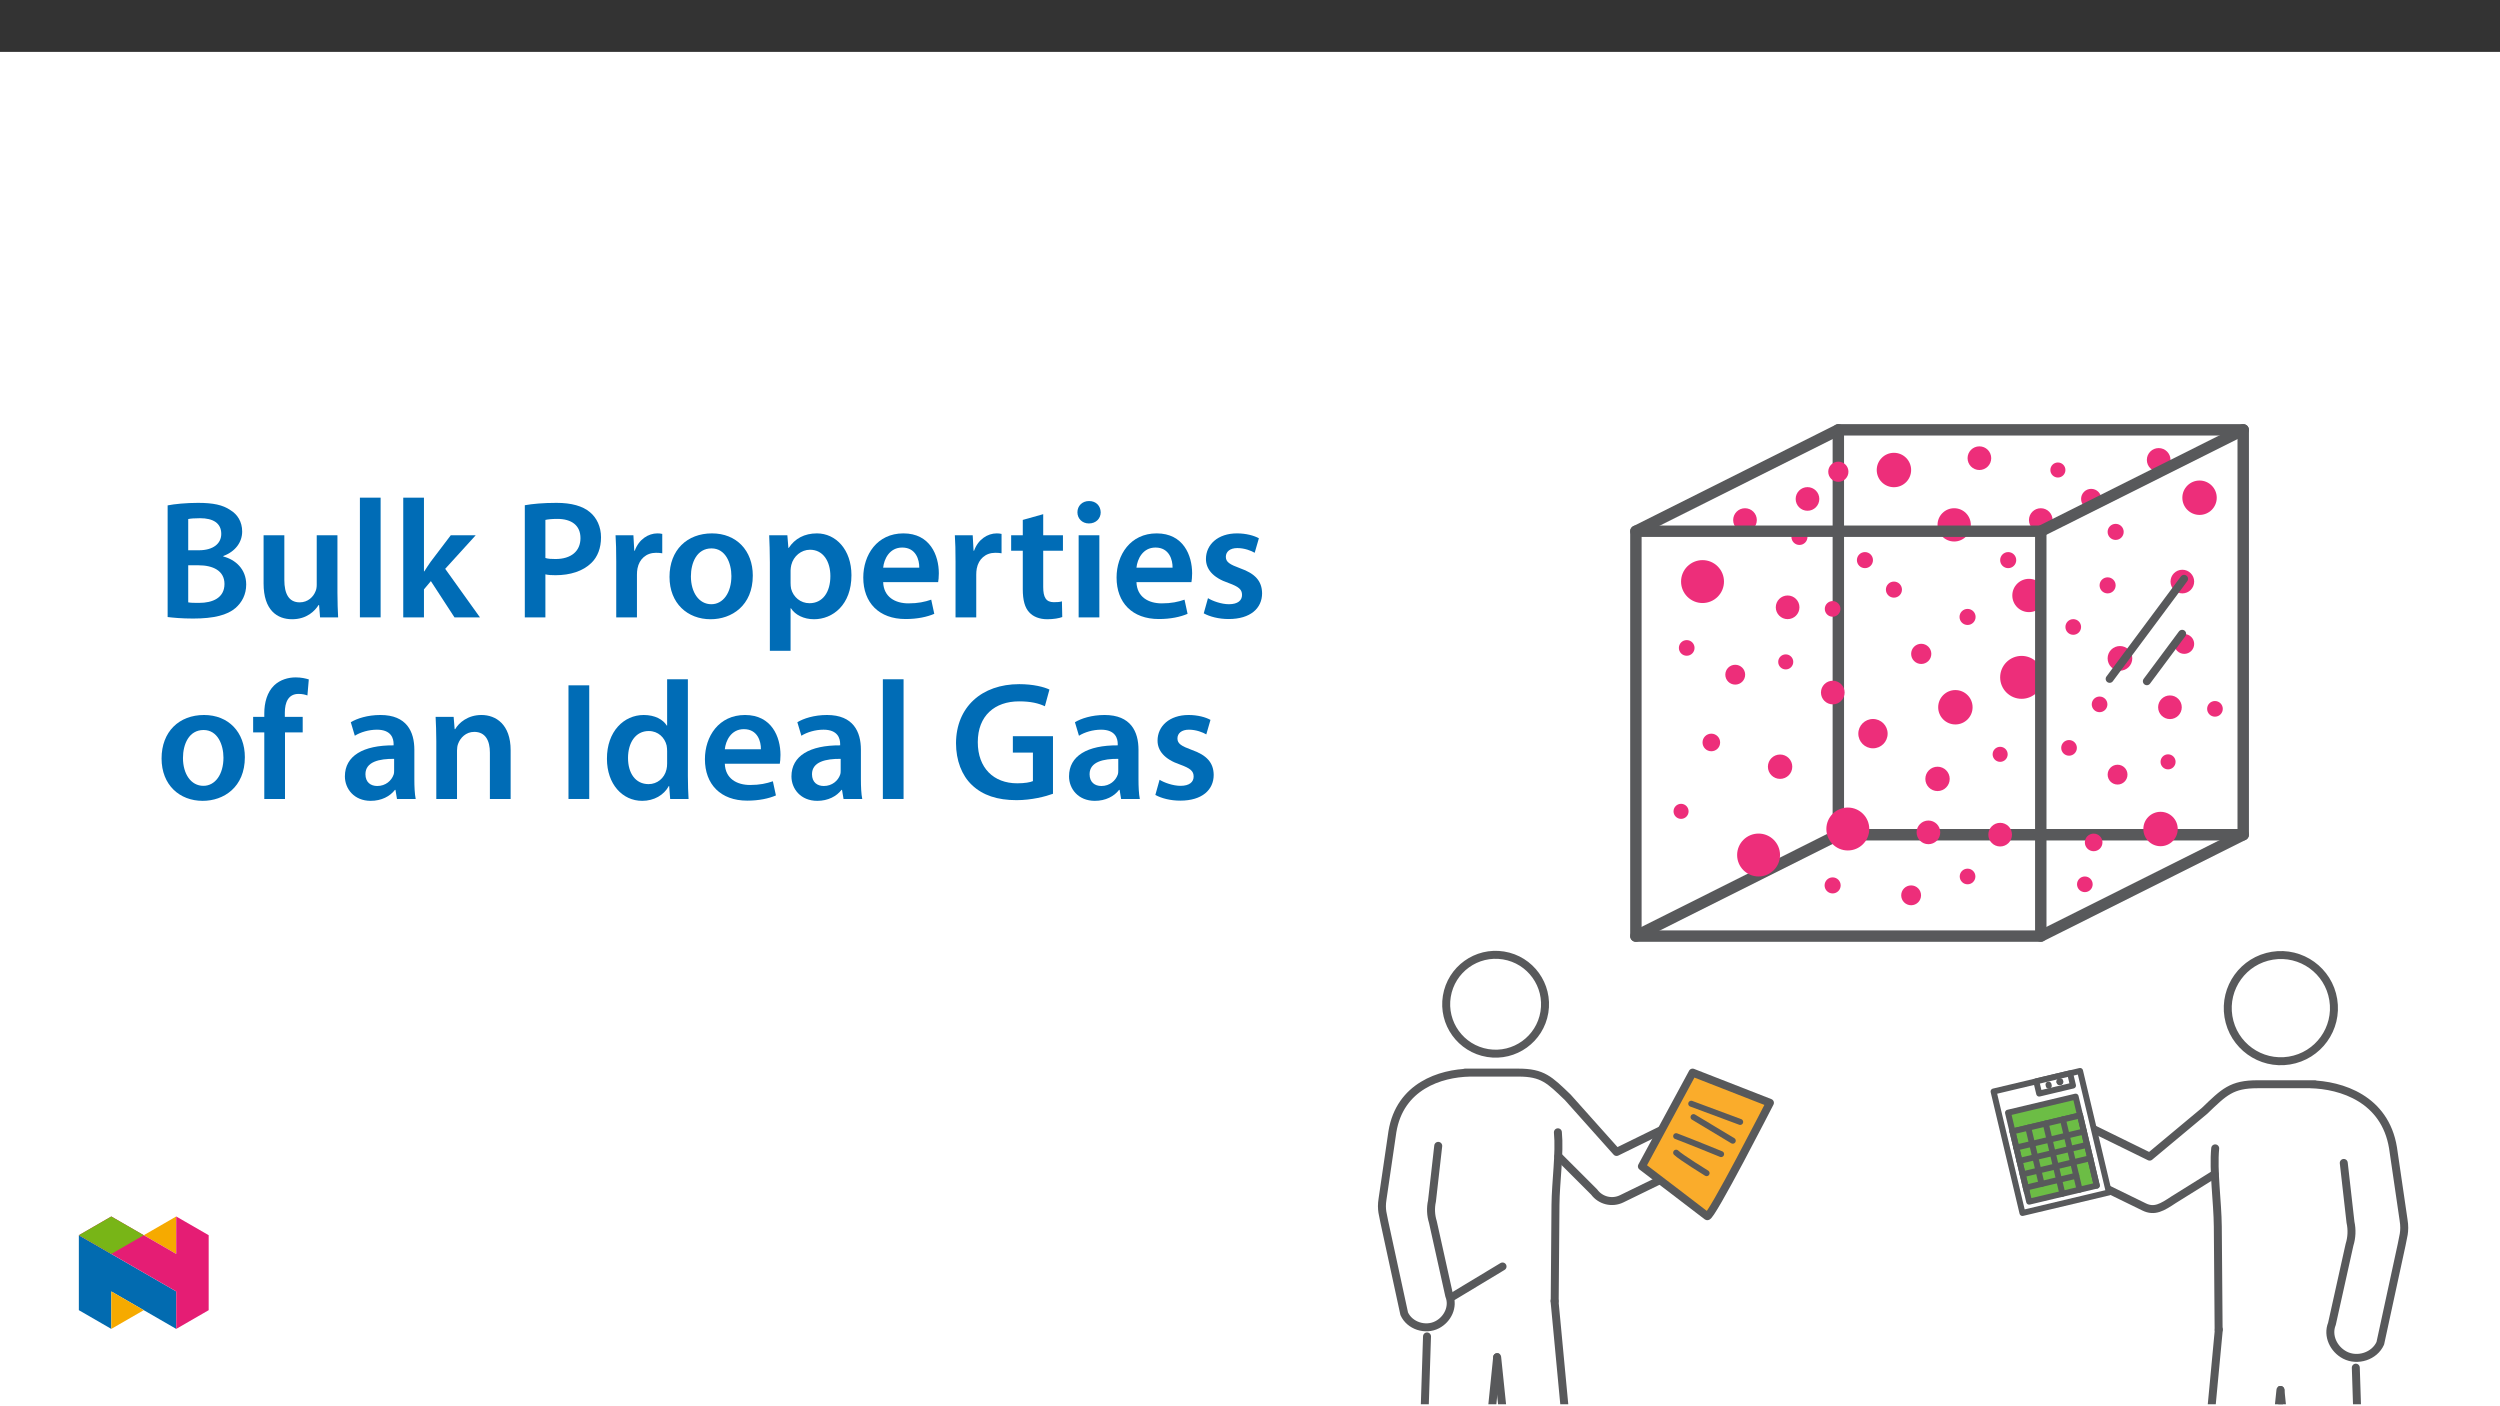 ﻿<?xml version="1.0" encoding="utf-8"?>
<svg xmlns="http://www.w3.org/2000/svg" xmlns:xlink="http://www.w3.org/1999/xlink" viewBox="0 0 960 540" version="1.1">
  <rect x="0" y="0" width="960" height="540" fill="#333333" stroke="none"/>
  <defs>
    <g>
      <symbol overflow="visible" id="glyph0-0">
        <path style="stroke:none;" d="M 0 0 L 32.375 0 L 32.375 -45.328 L 0 -45.328 Z M 16.188 -25.578 L 5.188 -42.094 L 27.188 -42.094 Z M 18.125 -22.656 L 29.141 -39.172 L 29.141 -6.156 Z M 5.188 -3.234 L 16.188 -19.75 L 27.188 -3.234 Z M 3.234 -39.172 L 14.25 -22.656 L 3.234 -6.156 Z M 3.234 -39.172 " />
      </symbol>
      <symbol overflow="visible" id="glyph0-1">
        <path style="stroke:none;" d="M 4.594 -0.125 C 6.672 0.125 9.969 0.453 14.375 0.453 C 22.406 0.453 27.516 -0.906 30.625 -3.562 C 33.094 -5.703 34.766 -8.734 34.766 -12.625 C 34.766 -18.578 30.562 -22.203 25.969 -23.375 L 25.969 -23.562 C 30.688 -25.312 33.219 -28.938 33.219 -32.953 C 33.219 -36.719 31.406 -39.562 28.688 -41.188 C 25.766 -43.188 22.078 -43.969 16.25 -43.969 C 11.719 -43.969 7.125 -43.516 4.594 -43 Z M 12.5 -37.75 C 13.344 -37.938 14.703 -38.078 17.031 -38.078 C 22.078 -38.078 25.188 -36.188 25.188 -32.047 C 25.188 -28.359 22.141 -25.766 16.578 -25.766 L 12.5 -25.766 Z M 12.5 -20 L 16.453 -20 C 21.953 -20 26.422 -17.938 26.422 -12.828 C 26.422 -7.453 21.828 -5.562 16.703 -5.562 C 14.891 -5.562 13.531 -5.562 12.5 -5.766 Z M 12.5 -20 " />
      </symbol>
      <symbol overflow="visible" id="glyph0-2">
        <path style="stroke:none;" d="M 32.5 -31.531 L 24.547 -31.531 L 24.547 -12.5 C 24.547 -11.594 24.406 -10.688 24.094 -10.031 C 23.312 -7.969 21.234 -5.766 18 -5.766 C 13.797 -5.766 12.109 -9.125 12.109 -14.375 L 12.109 -31.531 L 4.141 -31.531 L 4.141 -13.016 C 4.141 -2.719 9.391 0.719 15.094 0.719 C 20.781 0.719 23.891 -2.531 25.25 -4.734 L 25.453 -4.734 L 25.828 0 L 32.766 0 C 32.641 -2.594 32.5 -5.703 32.5 -9.453 Z M 32.5 -31.531 " />
      </symbol>
      <symbol overflow="visible" id="glyph0-3">
        <path style="stroke:none;" d="M 4.281 0 L 12.234 0 L 12.234 -45.969 L 4.281 -45.969 Z M 4.281 0 " />
      </symbol>
      <symbol overflow="visible" id="glyph0-4">
        <path style="stroke:none;" d="M 12.234 -45.969 L 4.281 -45.969 L 4.281 0 L 12.234 0 L 12.234 -10.75 L 14.891 -13.922 L 23.953 0 L 33.734 0 L 20.391 -18.641 L 32.109 -31.531 L 22.531 -31.531 L 14.828 -21.375 C 14.047 -20.266 13.141 -18.906 12.375 -17.672 L 12.234 -17.672 Z M 12.234 -45.969 " />
      </symbol>
      <symbol overflow="visible" id="glyph0-5">
        <path style="stroke:none;" d="M 4.594 0 L 12.5 0 L 12.5 -16.516 C 13.594 -16.25 14.891 -16.188 16.375 -16.188 C 22.016 -16.188 26.938 -17.734 30.172 -20.922 C 32.562 -23.25 33.859 -26.609 33.859 -30.75 C 33.859 -34.828 32.188 -38.266 29.594 -40.406 C 26.812 -42.734 22.594 -43.969 16.766 -43.969 C 11.453 -43.969 7.516 -43.578 4.594 -43.062 Z M 12.5 -37.422 C 13.344 -37.625 14.891 -37.812 17.094 -37.812 C 22.594 -37.812 25.969 -35.281 25.969 -30.438 C 25.969 -25.375 22.344 -22.406 16.375 -22.406 C 14.766 -22.406 13.531 -22.469 12.5 -22.797 Z M 12.5 -37.422 " />
      </symbol>
      <symbol overflow="visible" id="glyph0-6">
        <path style="stroke:none;" d="M 4.281 0 L 12.234 0 L 12.234 -16.375 C 12.234 -17.219 12.297 -18.062 12.438 -18.781 C 13.141 -22.406 15.797 -24.797 19.547 -24.797 C 20.531 -24.797 21.234 -24.734 21.953 -24.609 L 21.953 -32.047 C 21.297 -32.188 20.844 -32.25 20.078 -32.25 C 16.641 -32.25 12.953 -29.984 11.391 -25.578 L 11.203 -25.578 L 10.875 -31.531 L 4.016 -31.531 C 4.203 -28.75 4.281 -25.641 4.281 -21.375 Z M 4.281 0 " />
      </symbol>
      <symbol overflow="visible" id="glyph0-7">
        <path style="stroke:none;" d="M 18.578 -32.25 C 9.062 -32.25 2.266 -25.906 2.266 -15.547 C 2.266 -5.375 9.188 0.719 18.062 0.719 C 26.094 0.719 34.25 -4.469 34.25 -16.062 C 34.25 -25.641 27.969 -32.25 18.578 -32.25 Z M 18.391 -26.484 C 23.828 -26.484 26.031 -20.781 26.031 -15.859 C 26.031 -9.453 22.859 -5.047 18.328 -5.047 C 13.531 -5.047 10.484 -9.641 10.484 -15.734 C 10.484 -20.984 12.75 -26.484 18.391 -26.484 Z M 18.391 -26.484 " />
      </symbol>
      <symbol overflow="visible" id="glyph0-8">
        <path style="stroke:none;" d="M 4.281 12.828 L 12.234 12.828 L 12.234 -3.5 L 12.375 -3.5 C 13.984 -0.969 17.281 0.719 21.234 0.719 C 28.422 0.719 35.609 -4.797 35.609 -16.188 C 35.609 -26.031 29.594 -32.25 22.344 -32.25 C 17.547 -32.25 13.859 -30.234 11.531 -26.672 L 11.391 -26.672 L 11 -31.531 L 4.016 -31.531 C 4.141 -28.562 4.281 -25.188 4.281 -21.047 Z M 12.234 -18.062 C 12.234 -18.719 12.375 -19.422 12.5 -20.078 C 13.344 -23.562 16.375 -25.969 19.688 -25.969 C 24.797 -25.969 27.516 -21.438 27.516 -15.859 C 27.516 -9.641 24.547 -5.438 19.484 -5.438 C 16.062 -5.438 13.281 -7.766 12.438 -11 C 12.297 -11.719 12.234 -12.438 12.234 -13.203 Z M 12.234 -18.062 " />
      </symbol>
      <symbol overflow="visible" id="glyph0-9">
        <path style="stroke:none;" d="M 31.016 -13.531 C 31.141 -14.25 31.281 -15.406 31.281 -16.906 C 31.281 -23.828 27.906 -32.25 17.672 -32.25 C 7.578 -32.25 2.266 -24.016 2.266 -15.281 C 2.266 -5.641 8.281 0.641 18.516 0.641 C 23.047 0.641 26.812 -0.188 29.531 -1.359 L 28.359 -6.797 C 25.906 -5.953 23.312 -5.375 19.625 -5.375 C 14.5 -5.375 10.094 -7.828 9.906 -13.531 Z M 9.906 -19.094 C 10.234 -22.344 12.297 -26.812 17.219 -26.812 C 22.531 -26.812 23.828 -22.016 23.766 -19.094 Z M 9.906 -19.094 " />
      </symbol>
      <symbol overflow="visible" id="glyph0-10">
        <path style="stroke:none;" d="M 5.562 -37.422 L 5.562 -31.531 L 1.094 -31.531 L 1.094 -25.578 L 5.562 -25.578 L 5.562 -10.75 C 5.562 -6.609 6.344 -3.688 8.094 -1.875 C 9.578 -0.266 11.984 0.719 14.953 0.719 C 17.422 0.719 19.547 0.328 20.719 -0.125 L 20.594 -6.156 C 19.688 -5.891 18.906 -5.828 17.484 -5.828 C 14.438 -5.828 13.406 -7.766 13.406 -11.656 L 13.406 -25.578 L 20.984 -25.578 L 20.984 -31.531 L 13.406 -31.531 L 13.406 -39.625 Z M 5.562 -37.422 " />
      </symbol>
      <symbol overflow="visible" id="glyph0-11">
        <path style="stroke:none;" d="M 12.234 0 L 12.234 -31.531 L 4.281 -31.531 L 4.281 0 Z M 8.281 -44.672 C 5.641 -44.672 3.812 -42.797 3.812 -40.344 C 3.812 -38.016 5.562 -36.062 8.219 -36.062 C 11 -36.062 12.75 -38.016 12.75 -40.344 C 12.688 -42.797 11 -44.672 8.281 -44.672 Z M 8.281 -44.672 " />
      </symbol>
      <symbol overflow="visible" id="glyph0-12">
        <path style="stroke:none;" d="M 2.328 -1.547 C 4.656 -0.266 8.094 0.641 11.906 0.641 C 20.266 0.641 24.734 -3.5 24.734 -9.266 C 24.672 -13.922 22.078 -16.828 16.312 -18.844 C 12.297 -20.328 10.812 -21.234 10.812 -23.25 C 10.812 -25.188 12.375 -26.609 15.219 -26.609 C 18 -26.609 20.594 -25.578 21.891 -24.797 L 23.5 -30.375 C 21.625 -31.406 18.578 -32.25 15.094 -32.25 C 7.766 -32.25 3.172 -27.969 3.172 -22.406 C 3.172 -18.641 5.703 -15.281 11.844 -13.203 C 15.734 -11.781 17.031 -10.75 17.031 -8.609 C 17.031 -6.547 15.469 -5.047 11.984 -5.047 C 9.125 -5.047 5.703 -6.281 3.953 -7.375 Z M 2.328 -1.547 " />
      </symbol>
      <symbol overflow="visible" id="glyph0-13">
        <path style="stroke:none;" d="M 13.141 0 L 13.141 -25.578 L 19.938 -25.578 L 19.938 -31.531 L 13.078 -31.531 L 13.078 -33.156 C 13.078 -37.031 14.375 -40.344 18.328 -40.344 C 19.812 -40.344 20.844 -40.078 21.75 -39.75 L 22.281 -45.906 C 21.047 -46.297 19.359 -46.688 17.219 -46.688 C 14.438 -46.688 11.328 -45.844 9 -43.641 C 6.281 -41.047 5.188 -36.969 5.188 -32.891 L 5.188 -31.531 L 0.906 -31.531 L 0.906 -25.578 L 5.188 -25.578 L 5.188 0 Z M 13.141 0 " />
      </symbol>
      <symbol overflow="visible" id="glyph0-14">
        <path style="stroke:none;" d="M 28.75 -18.906 C 28.75 -25.828 25.828 -32.25 15.734 -32.25 C 10.75 -32.25 6.672 -30.891 4.344 -29.469 L 5.891 -24.281 C 8.031 -25.641 11.266 -26.609 14.375 -26.609 C 19.938 -26.609 20.781 -23.188 20.781 -21.109 L 20.781 -20.594 C 9.125 -20.656 2.078 -16.578 2.078 -8.672 C 2.078 -3.891 5.641 0.719 11.984 0.719 C 16.125 0.719 19.422 -1.031 21.297 -3.5 L 21.5 -3.5 L 22.078 0 L 29.266 0 C 28.875 -1.938 28.75 -4.734 28.75 -7.578 Z M 20.984 -11.078 C 20.984 -10.484 20.984 -9.906 20.781 -9.328 C 20 -7.062 17.734 -4.984 14.5 -4.984 C 11.984 -4.984 9.969 -6.406 9.969 -9.516 C 9.969 -14.312 15.344 -15.469 20.984 -15.406 Z M 20.984 -11.078 " />
      </symbol>
      <symbol overflow="visible" id="glyph0-15">
        <path style="stroke:none;" d="M 4.281 0 L 12.234 0 L 12.234 -18.578 C 12.234 -19.484 12.375 -20.469 12.625 -21.109 C 13.469 -23.5 15.672 -25.766 18.844 -25.766 C 23.188 -25.766 24.859 -22.344 24.859 -17.812 L 24.859 0 L 32.828 0 L 32.828 -18.719 C 32.828 -28.688 27.125 -32.25 21.625 -32.25 C 16.375 -32.25 12.953 -29.266 11.531 -26.812 L 11.328 -26.812 L 10.938 -31.531 L 4.016 -31.531 C 4.141 -28.812 4.281 -25.766 4.281 -22.141 Z M 4.281 0 " />
      </symbol>
      <symbol overflow="visible" id="glyph0-16">
        <path style="stroke:none;" d="M 4.594 -43.641 L 4.594 0 L 12.562 0 L 12.562 -43.641 Z M 4.594 -43.641 " />
      </symbol>
      <symbol overflow="visible" id="glyph0-17">
        <path style="stroke:none;" d="M 25.375 -45.969 L 25.375 -28.172 L 25.25 -28.172 C 23.828 -30.5 20.719 -32.25 16.375 -32.25 C 8.812 -32.25 2.203 -25.969 2.266 -15.406 C 2.266 -5.703 8.219 0.719 15.797 0.719 C 20.328 0.719 24.156 -1.484 26.031 -4.984 L 26.156 -4.984 L 26.547 0 L 33.609 0 C 33.469 -2.141 33.344 -5.641 33.344 -8.875 L 33.344 -45.969 Z M 25.375 -13.656 C 25.375 -12.828 25.312 -12.047 25.125 -11.328 C 24.344 -7.906 21.5 -5.703 18.266 -5.703 C 13.203 -5.703 10.359 -9.906 10.359 -15.734 C 10.359 -21.562 13.203 -26.094 18.328 -26.094 C 21.953 -26.094 24.469 -23.562 25.188 -20.531 C 25.312 -19.875 25.375 -19.031 25.375 -18.391 Z M 25.375 -13.656 " />
      </symbol>
      <symbol overflow="visible" id="glyph0-18">
        <path style="stroke:none;" d="M 39.562 -24.094 L 24.156 -24.094 L 24.156 -17.812 L 31.859 -17.812 L 31.859 -6.859 C 30.828 -6.406 28.75 -6.016 25.828 -6.016 C 16.766 -6.016 10.688 -11.906 10.688 -21.828 C 10.688 -31.984 17.219 -37.484 26.547 -37.484 C 31.141 -37.484 34.062 -36.719 36.453 -35.609 L 38.203 -42.016 C 36.188 -43 31.984 -44.094 26.609 -44.094 C 12.172 -44.094 2.391 -35.281 2.328 -21.438 C 2.328 -14.828 4.531 -9.062 8.422 -5.375 C 12.562 -1.422 18.188 0.453 25.578 0.453 C 31.344 0.453 36.781 -0.969 39.562 -2 Z M 39.562 -24.094 " />
      </symbol>
    </g>
    <clipPath id="clip1">
      <path d="M 540 513 L 575 513 L 575 539.234 L 540 539.234 Z M 540 513 " />
    </clipPath>
    <clipPath id="clip2">
      <path d="M 539 511 L 577 511 L 577 539.234 L 539 539.234 Z M 539 511 " />
    </clipPath>
    <clipPath id="clip3">
      <path d="M 574 499 L 607 499 L 607 539.234 L 574 539.234 Z M 574 499 " />
    </clipPath>
    <clipPath id="clip4">
      <path d="M 573 498 L 609 498 L 609 539.234 L 573 539.234 Z M 573 498 " />
    </clipPath>
    <clipPath id="clip5">
      <path d="M 875 525 L 913 525 L 913 539.234 L 875 539.234 Z M 875 525 " />
    </clipPath>
    <clipPath id="clip6">
      <path d="M 874 523 L 915 523 L 915 539.234 L 874 539.234 Z M 874 523 " />
    </clipPath>
    <clipPath id="clip7">
      <path d="M 841 510 L 876 510 L 876 539.234 L 841 539.234 Z M 841 510 " />
    </clipPath>
    <clipPath id="clip8">
      <path d="M 840 509 L 878 509 L 878 539.234 L 840 539.234 Z M 840 509 " />
    </clipPath>
    <clipPath id="clip9">
      <path d="M 30.277 474 L 68 474 L 68 510.301 L 30.277 510.301 Z M 30.277 474 " />
    </clipPath>
    <clipPath id="clip10">
      <path d="M 42 495 L 56 495 L 56 510.301 L 42 510.301 Z M 42 495 " />
    </clipPath>
    <clipPath id="clip11">
      <path d="M 55 467.125 L 68 467.125 L 68 482 L 55 482 Z M 55 467.125 " />
    </clipPath>
    <clipPath id="clip12">
      <path d="M 30.277 467.125 L 80.133 467.125 L 80.133 510.301 L 30.277 510.301 Z M 30.277 467.125 " />
    </clipPath>
    <clipPath id="clip13">
      <path d="M 30.277 467.125 L 56 467.125 L 56 482 L 30.277 482 Z M 30.277 467.125 " />
    </clipPath>
  </defs>
  <g id="surface1">
    <path style=" stroke:none;fill-rule:nonzero;fill:rgb(100%,100%,100%);fill-opacity:1;" d="M 0 559.926 L 960 559.926 L 960 19.926 L 0 19.926 Z M 0 559.926 " />
    <path style=" stroke:none;fill-rule:nonzero;fill:rgb(92.899%,17.999%,47.8%);fill-opacity:1;" d="M 653.77 215.086 C 658.32 215.086 662.008 218.773 662.008 223.324 C 662.008 227.875 658.32 231.566 653.77 231.566 C 649.219 231.566 645.527 227.875 645.527 223.324 C 645.527 218.773 649.219 215.086 653.77 215.086 " />
    <path style=" stroke:none;fill-rule:nonzero;fill:rgb(92.899%,17.999%,47.8%);fill-opacity:1;" d="M 776.297 251.863 C 780.848 251.863 784.539 255.555 784.539 260.105 C 784.539 264.656 780.848 268.344 776.297 268.344 C 771.75 268.344 768.059 264.656 768.059 260.105 C 768.059 255.555 771.75 251.863 776.297 251.863 " />
    <path style=" stroke:none;fill-rule:nonzero;fill:rgb(92.899%,17.999%,47.8%);fill-opacity:1;" d="M 750.402 195.16 C 753.93 195.16 756.793 198.02 756.793 201.551 C 756.793 205.078 753.93 207.941 750.402 207.941 C 746.871 207.941 744.012 205.078 744.012 201.551 C 744.012 198.02 746.871 195.16 750.402 195.16 " />
    <path style=" stroke:none;fill-rule:nonzero;fill:rgb(92.899%,17.999%,47.8%);fill-opacity:1;" d="M 779.117 222.273 C 782.645 222.273 785.508 225.133 785.508 228.664 C 785.508 232.195 782.645 235.055 779.117 235.055 C 775.586 235.055 772.727 232.195 772.727 228.664 C 772.727 225.133 775.586 222.273 779.117 222.273 " />
    <path style=" stroke:none;fill-rule:nonzero;fill:rgb(92.899%,17.999%,47.8%);fill-opacity:1;" d="M 727.27 173.879 C 730.918 173.879 733.875 176.836 733.875 180.484 C 733.875 184.133 730.918 187.09 727.27 187.09 C 723.621 187.09 720.664 184.133 720.664 180.484 C 720.664 176.836 723.621 173.879 727.27 173.879 " />
    <path style=" stroke:none;fill-rule:nonzero;fill:rgb(92.899%,17.999%,47.8%);fill-opacity:1;" d="M 844.625 184.523 C 848.273 184.523 851.23 187.48 851.23 191.129 C 851.23 194.777 848.273 197.73 844.625 197.73 C 840.977 197.73 838.02 194.777 838.02 191.129 C 838.02 187.48 840.977 184.523 844.625 184.523 " />
    <path style=" stroke:none;fill-rule:nonzero;fill:rgb(92.899%,17.999%,47.8%);fill-opacity:1;" d="M 750.867 264.984 C 754.512 264.984 757.473 267.941 757.473 271.586 C 757.473 275.234 754.512 278.191 750.867 278.191 C 747.219 278.191 744.262 275.234 744.262 271.586 C 744.262 267.941 747.219 264.984 750.867 264.984 " />
    <path style=" stroke:none;fill-rule:nonzero;fill:rgb(92.899%,17.999%,47.8%);fill-opacity:1;" d="M 686.445 228.664 C 688.957 228.664 690.988 230.699 690.988 233.207 C 690.988 235.715 688.957 237.75 686.445 237.75 C 683.938 237.75 681.902 235.715 681.902 233.207 C 681.902 230.699 683.938 228.664 686.445 228.664 " />
    <path style=" stroke:none;fill-rule:nonzero;fill:rgb(92.899%,17.999%,47.8%);fill-opacity:1;" d="M 657.148 281.723 C 659.016 281.723 660.531 283.238 660.531 285.105 C 660.531 286.973 659.016 288.484 657.148 288.484 C 655.281 288.484 653.77 286.973 653.77 285.105 C 653.77 283.238 655.281 281.723 657.148 281.723 " />
    <path style=" stroke:none;fill-rule:nonzero;fill:rgb(92.899%,17.999%,47.8%);fill-opacity:1;" d="M 683.555 289.734 C 686.141 289.734 688.234 291.832 688.234 294.414 C 688.234 297 686.141 299.094 683.555 299.094 C 680.973 299.094 678.875 297 678.875 294.414 C 678.875 291.832 680.973 289.734 683.555 289.734 " />
    <path style=" stroke:none;fill-rule:nonzero;fill:rgb(92.899%,17.999%,47.8%);fill-opacity:1;" d="M 744.012 294.414 C 746.594 294.414 748.688 296.508 748.688 299.094 C 748.688 301.68 746.594 303.773 744.012 303.773 C 741.426 303.773 739.332 301.68 739.332 299.094 C 739.332 296.508 741.426 294.414 744.012 294.414 " />
    <path style=" stroke:none;fill-rule:nonzero;fill:rgb(92.899%,17.999%,47.8%);fill-opacity:1;" d="M 685.723 251.277 C 687.32 251.277 688.613 252.57 688.613 254.168 C 688.613 255.766 687.32 257.059 685.723 257.059 C 684.125 257.059 682.832 255.766 682.832 254.168 C 682.832 252.57 684.125 251.277 685.723 251.277 " />
    <path style=" stroke:none;fill-rule:nonzero;fill:rgb(92.899%,17.999%,47.8%);fill-opacity:1;" d="M 790.23 177.594 C 791.828 177.594 793.121 178.887 793.121 180.484 C 793.121 182.078 791.828 183.375 790.23 183.375 C 788.633 183.375 787.34 182.078 787.34 180.484 C 787.34 178.887 788.633 177.594 790.23 177.594 " />
    <path style=" stroke:none;fill-rule:nonzero;fill:rgb(92.899%,17.999%,47.8%);fill-opacity:1;" d="M 645.531 308.664 C 647.125 308.664 648.418 309.961 648.418 311.559 C 648.418 313.152 647.125 314.449 645.531 314.449 C 643.934 314.449 642.637 313.152 642.637 311.559 C 642.637 309.961 643.934 308.664 645.531 308.664 " />
    <path style=" stroke:none;fill-rule:nonzero;fill:rgb(92.899%,17.999%,47.8%);fill-opacity:1;" d="M 768.059 286.77 C 769.656 286.77 770.949 288.062 770.949 289.656 C 770.949 291.254 769.656 292.551 768.059 292.551 C 766.461 292.551 765.168 291.254 765.168 289.656 C 765.168 288.062 766.461 286.77 768.059 286.77 " />
    <path style=" stroke:none;fill-rule:nonzero;fill:rgb(92.899%,17.999%,47.8%);fill-opacity:1;" d="M 690.988 203.094 C 692.695 203.094 694.074 204.477 694.074 206.18 C 694.074 207.887 692.695 209.266 690.988 209.266 C 689.285 209.266 687.902 207.887 687.902 206.18 C 687.902 204.477 689.285 203.094 690.988 203.094 " />
    <path style=" stroke:none;fill-rule:nonzero;fill:rgb(92.899%,17.999%,47.8%);fill-opacity:1;" d="M 727.27 223.324 C 728.973 223.324 730.355 224.707 730.355 226.414 C 730.355 228.117 728.973 229.5 727.27 229.5 C 725.562 229.5 724.184 228.117 724.184 226.414 C 724.184 224.707 725.562 223.324 727.27 223.324 " />
    <path style=" stroke:none;fill-rule:nonzero;fill:rgb(92.899%,17.999%,47.8%);fill-opacity:1;" d="M 703.73 336.91 C 705.434 336.91 706.816 338.293 706.816 339.996 C 706.816 341.699 705.434 343.082 703.73 343.082 C 702.023 343.082 700.641 341.699 700.641 339.996 C 700.641 338.293 702.023 336.91 703.73 336.91 " />
    <path style=" stroke:none;fill-rule:nonzero;fill:rgb(92.899%,17.999%,47.8%);fill-opacity:1;" d="M 812.41 201.156 C 814.117 201.156 815.5 202.539 815.5 204.246 C 815.5 205.949 814.117 207.332 812.41 207.332 C 810.707 207.332 809.324 205.949 809.324 204.246 C 809.324 202.539 810.707 201.156 812.41 201.156 " />
    <path style=" stroke:none;fill-rule:nonzero;fill:rgb(92.899%,17.999%,47.8%);fill-opacity:1;" d="M 755.543 233.816 C 757.25 233.816 758.633 235.199 758.633 236.902 C 758.633 238.609 757.25 239.992 755.543 239.992 C 753.84 239.992 752.457 238.609 752.457 236.902 C 752.457 235.199 753.84 233.816 755.543 233.816 " />
    <path style=" stroke:none;fill-rule:nonzero;fill:rgb(92.899%,17.999%,47.8%);fill-opacity:1;" d="M 719.223 276.094 C 722.332 276.094 724.852 278.613 724.852 281.723 C 724.852 284.832 722.332 287.355 719.223 287.355 C 716.113 287.355 713.594 284.832 713.594 281.723 C 713.594 278.613 716.113 276.094 719.223 276.094 " />
    <path style=" stroke:none;fill-rule:nonzero;fill:rgb(92.899%,17.999%,47.8%);fill-opacity:1;" d="M 716.137 212 C 717.84 212 719.223 213.383 719.223 215.086 C 719.223 216.793 717.84 218.172 716.137 218.172 C 714.43 218.172 713.051 216.793 713.051 215.086 C 713.051 213.383 714.43 212 716.137 212 " />
    <path style=" stroke:none;fill-rule:nonzero;fill:rgb(92.899%,17.999%,47.8%);fill-opacity:1;" d="M 809.324 221.695 C 811.031 221.695 812.41 223.078 812.41 224.781 C 812.41 226.488 811.031 227.867 809.324 227.867 C 807.621 227.867 806.238 226.488 806.238 224.781 C 806.238 223.078 807.621 221.695 809.324 221.695 " />
    <path style=" stroke:none;fill-rule:nonzero;fill:rgb(92.899%,17.999%,47.8%);fill-opacity:1;" d="M 771.145 212 C 772.852 212 774.234 213.383 774.234 215.086 C 774.234 216.793 772.852 218.172 771.145 218.172 C 769.441 218.172 768.059 216.793 768.059 215.086 C 768.059 213.383 769.441 212 771.145 212 " />
    <path style=" stroke:none;fill-rule:nonzero;fill:rgb(92.899%,17.999%,47.8%);fill-opacity:1;" d="M 694.074 187.055 C 696.586 187.055 698.617 189.086 698.617 191.594 C 698.617 194.105 696.586 196.137 694.074 196.137 C 691.566 196.137 689.535 194.105 689.535 191.594 C 689.535 189.086 691.566 187.055 694.074 187.055 " />
    <path style=" stroke:none;fill-rule:nonzero;fill:rgb(92.899%,17.999%,47.8%);fill-opacity:1;" d="M 783.66 195.16 C 786.168 195.16 788.199 197.191 788.199 199.703 C 788.199 202.211 786.168 204.246 783.66 204.246 C 781.148 204.246 779.117 202.211 779.117 199.703 C 779.117 197.191 781.148 195.16 783.66 195.16 " />
    <path style=" stroke:none;fill-rule:nonzero;fill:rgb(92.899%,17.999%,47.8%);fill-opacity:1;" d="M 760.086 171.398 C 762.598 171.398 764.629 173.434 764.629 175.941 C 764.629 178.449 762.598 180.484 760.086 180.484 C 757.578 180.484 755.547 178.449 755.547 175.941 C 755.547 173.434 757.578 171.398 760.086 171.398 " />
    <path style=" stroke:none;fill-rule:nonzero;fill:rgb(92.899%,17.999%,47.8%);fill-opacity:1;" d="M 666.332 255.27 C 668.434 255.27 670.141 256.977 670.141 259.082 C 670.141 261.184 668.434 262.891 666.332 262.891 C 664.227 262.891 662.52 261.184 662.52 259.082 C 662.52 256.977 664.227 255.27 666.332 255.27 " />
    <path style=" stroke:none;fill-rule:nonzero;fill:rgb(92.899%,17.999%,47.8%);fill-opacity:1;" d="M 733.875 339.996 C 735.977 339.996 737.684 341.699 737.684 343.805 C 737.684 345.91 735.977 347.617 733.875 347.617 C 731.77 347.617 730.062 345.91 730.062 343.805 C 730.062 341.699 731.77 339.996 733.875 339.996 " />
    <path style=" stroke:none;fill-rule:nonzero;fill:rgb(92.899%,17.999%,47.8%);fill-opacity:1;" d="M 838.754 243.469 C 840.855 243.469 842.562 245.172 842.562 247.277 C 842.562 249.383 840.855 251.086 838.754 251.086 C 836.648 251.086 834.941 249.383 834.941 247.277 C 834.941 245.172 836.648 243.469 838.754 243.469 " />
    <path style=" stroke:none;fill-rule:nonzero;fill:rgb(92.899%,17.999%,47.8%);fill-opacity:1;" d="M 647.699 245.797 C 649.359 245.797 650.707 247.141 650.707 248.805 C 650.707 250.465 649.359 251.809 647.699 251.809 C 646.035 251.809 644.688 250.465 644.688 248.805 C 644.688 247.141 646.035 245.797 647.699 245.797 " />
    <path style=" stroke:none;fill-rule:nonzero;fill:rgb(92.899%,17.999%,47.8%);fill-opacity:1;" d="M 755.543 333.559 C 757.207 333.559 758.551 334.906 758.551 336.566 C 758.551 338.23 757.207 339.574 755.543 339.574 C 753.883 339.574 752.535 338.23 752.535 336.566 C 752.535 334.906 753.883 333.559 755.543 333.559 " />
    <path style=" stroke:none;fill-rule:nonzero;fill:rgb(92.899%,17.999%,47.8%);fill-opacity:1;" d="M 796.129 237.75 C 797.789 237.75 799.137 239.098 799.137 240.758 C 799.137 242.418 797.789 243.766 796.129 243.766 C 794.469 243.766 793.121 242.418 793.121 240.758 C 793.121 239.098 794.469 237.75 796.129 237.75 " />
    <path style=" stroke:none;fill-rule:nonzero;fill:rgb(92.899%,17.999%,47.8%);fill-opacity:1;" d="M 806.238 267.469 C 807.898 267.469 809.246 268.812 809.246 270.477 C 809.246 272.137 807.898 273.48 806.238 273.48 C 804.578 273.48 803.23 272.137 803.23 270.477 C 803.23 268.812 804.578 267.469 806.238 267.469 " />
    <path style=" stroke:none;fill-rule:nonzero;fill:rgb(92.899%,17.999%,47.8%);fill-opacity:1;" d="M 814.062 248.078 C 816.68 248.078 818.801 250.203 818.801 252.816 C 818.801 255.434 816.68 257.555 814.062 257.555 C 811.445 257.555 809.324 255.434 809.324 252.816 C 809.324 250.203 811.445 248.078 814.062 248.078 " />
    <path style=" stroke:none;fill-rule:nonzero;fill:rgb(92.899%,17.999%,47.8%);fill-opacity:1;" d="M 803.016 187.719 C 805.156 187.719 806.891 189.453 806.891 191.594 C 806.891 193.738 805.156 195.473 803.016 195.473 C 800.871 195.473 799.137 193.738 799.137 191.594 C 799.137 189.453 800.871 187.719 803.016 187.719 " />
    <path style=" stroke:none;fill-rule:nonzero;fill:rgb(92.899%,17.999%,47.8%);fill-opacity:1;" d="M 737.75 247.211 C 739.895 247.211 741.629 248.945 741.629 251.086 C 741.629 253.23 739.895 254.965 737.75 254.965 C 735.609 254.965 733.875 253.23 733.875 251.086 C 733.875 248.945 735.609 247.211 737.75 247.211 " />
    <path style=" stroke:none;fill-rule:nonzero;fill:rgb(92.899%,17.999%,47.8%);fill-opacity:1;" d="M 670.078 195.16 C 672.586 195.16 674.621 197.191 674.621 199.703 C 674.621 202.211 672.586 204.246 670.078 204.246 C 667.57 204.246 665.535 202.211 665.535 199.703 C 665.535 197.191 667.57 195.16 670.078 195.16 " />
    <path style=" stroke:none;fill-rule:nonzero;fill:rgb(92.899%,17.999%,47.8%);fill-opacity:1;" d="M 828.934 172.062 C 831.441 172.062 833.477 174.098 833.477 176.605 C 833.477 179.113 831.441 181.148 828.934 181.148 C 826.426 181.148 824.391 179.113 824.391 176.605 C 824.391 174.098 826.426 172.062 828.934 172.062 " />
    <path style=" stroke:none;fill-rule:nonzero;fill:rgb(92.899%,17.999%,47.8%);fill-opacity:1;" d="M 838.02 218.781 C 840.527 218.781 842.562 220.816 842.562 223.324 C 842.562 225.836 840.527 227.867 838.02 227.867 C 835.512 227.867 833.477 225.836 833.477 223.324 C 833.477 220.816 835.512 218.781 838.02 218.781 " />
    <path style=" stroke:none;fill-rule:nonzero;fill:rgb(34.499%,34.9%,35.699%);fill-opacity:1;" d="M 630.379 357.266 L 781.465 357.266 L 781.465 206.18 L 630.379 206.18 Z M 783.656 361.652 L 628.188 361.652 C 626.973 361.652 625.992 360.672 625.992 359.461 L 625.992 203.988 C 625.992 202.777 626.973 201.793 628.188 201.793 L 783.656 201.793 C 784.871 201.793 785.852 202.777 785.852 203.988 L 785.852 359.461 C 785.852 360.672 784.871 361.652 783.656 361.652 " />
    <path style=" stroke:none;fill-rule:nonzero;fill:rgb(34.499%,34.9%,35.699%);fill-opacity:1;" d="M 708.113 318.34 L 859.199 318.34 L 859.199 167.254 L 708.113 167.254 Z M 861.395 322.727 L 705.922 322.727 C 704.711 322.727 703.73 321.742 703.73 320.531 L 703.73 165.059 C 703.73 163.848 704.711 162.867 705.922 162.867 L 861.395 162.867 C 862.605 162.867 863.59 163.848 863.59 165.059 L 863.59 320.531 C 863.59 321.742 862.605 322.727 861.395 322.727 " />
    <path style=" stroke:none;fill-rule:nonzero;fill:rgb(34.499%,34.9%,35.699%);fill-opacity:1;" d="M 628.188 361.652 C 626.977 361.656 625.992 360.672 625.992 359.461 C 625.992 358.629 626.461 357.871 627.203 357.5 L 704.941 318.57 C 706.023 318.027 707.34 318.469 707.883 319.551 C 708.426 320.633 707.988 321.949 706.902 322.492 L 629.168 361.422 C 628.863 361.574 628.527 361.652 628.188 361.652 " />
    <path style=" stroke:none;fill-rule:nonzero;fill:rgb(34.499%,34.9%,35.699%);fill-opacity:1;" d="M 783.66 361.652 C 782.449 361.656 781.465 360.672 781.465 359.461 C 781.465 358.629 781.934 357.871 782.676 357.5 L 860.414 318.57 C 861.5 318.035 862.812 318.48 863.352 319.566 C 863.883 320.645 863.449 321.949 862.375 322.492 L 784.641 361.422 C 784.336 361.574 784 361.652 783.66 361.652 " />
    <path style=" stroke:none;fill-rule:nonzero;fill:rgb(34.499%,34.9%,35.699%);fill-opacity:1;" d="M 628.188 206.18 C 626.977 206.184 625.992 205.199 625.992 203.988 C 625.992 203.156 626.461 202.398 627.203 202.027 L 704.941 163.098 C 706.023 162.555 707.34 162.992 707.883 164.078 C 708.426 165.16 707.988 166.477 706.902 167.02 L 629.168 205.949 C 628.863 206.102 628.527 206.18 628.188 206.18 " />
    <path style=" stroke:none;fill-rule:nonzero;fill:rgb(34.499%,34.9%,35.699%);fill-opacity:1;" d="M 783.66 206.18 C 782.449 206.184 781.465 205.199 781.465 203.988 C 781.465 203.156 781.934 202.398 782.676 202.027 L 860.414 163.098 C 861.5 162.562 862.812 163.008 863.352 164.094 C 863.883 165.172 863.449 166.477 862.375 167.02 L 784.641 205.949 C 784.336 206.102 784 206.18 783.66 206.18 " />
    <path style=" stroke:none;fill-rule:nonzero;fill:rgb(92.899%,17.999%,47.8%);fill-opacity:1;" d="M 709.562 310.098 C 714.109 310.098 717.801 313.785 717.801 318.34 C 717.801 322.891 714.109 326.578 709.562 326.578 C 705.012 326.578 701.32 322.891 701.32 318.34 C 701.32 313.785 705.012 310.098 709.562 310.098 " />
    <path style=" stroke:none;fill-rule:nonzero;fill:rgb(92.899%,17.999%,47.8%);fill-opacity:1;" d="M 703.789 261.391 C 706.297 261.391 708.332 263.422 708.332 265.93 C 708.332 268.441 706.297 270.477 703.789 270.477 C 701.281 270.477 699.246 268.441 699.246 265.93 C 699.246 263.422 701.281 261.391 703.789 261.391 " />
    <path style=" stroke:none;fill-rule:nonzero;fill:rgb(92.899%,17.999%,47.8%);fill-opacity:1;" d="M 703.73 230.809 C 705.391 230.809 706.738 232.156 706.738 233.816 C 706.738 235.477 705.391 236.824 703.73 236.824 C 702.066 236.824 700.719 235.477 700.719 233.816 C 700.719 232.156 702.066 230.809 703.73 230.809 " />
    <path style=" stroke:none;fill-rule:nonzero;fill:rgb(92.899%,17.999%,47.8%);fill-opacity:1;" d="M 833.262 267.043 C 835.77 267.043 837.801 269.078 837.801 271.586 C 837.801 274.098 835.77 276.129 833.262 276.129 C 830.75 276.129 828.719 274.098 828.719 271.586 C 828.719 269.078 830.75 267.043 833.262 267.043 " />
    <path style=" stroke:none;fill-rule:nonzero;fill:rgb(92.899%,17.999%,47.8%);fill-opacity:1;" d="M 803.965 320.105 C 805.832 320.105 807.344 321.617 807.344 323.484 C 807.344 325.352 805.832 326.867 803.965 326.867 C 802.098 326.867 800.582 325.352 800.582 323.484 C 800.582 321.617 802.098 320.105 803.965 320.105 " />
    <path style=" stroke:none;fill-rule:nonzero;fill:rgb(92.899%,17.999%,47.8%);fill-opacity:1;" d="M 832.535 289.66 C 834.133 289.66 835.426 290.953 835.426 292.551 C 835.426 294.145 834.133 295.441 832.535 295.441 C 830.941 295.441 829.648 294.145 829.648 292.551 C 829.648 290.953 830.941 289.66 832.535 289.66 " />
    <path style=" stroke:none;fill-rule:nonzero;fill:rgb(92.899%,17.999%,47.8%);fill-opacity:1;" d="M 813.145 293.652 C 815.25 293.652 816.953 295.355 816.953 297.461 C 816.953 299.566 815.25 301.27 813.145 301.27 C 811.039 301.27 809.336 299.566 809.336 297.461 C 809.336 295.355 811.039 293.652 813.145 293.652 " />
    <path style=" stroke:none;fill-rule:nonzero;fill:rgb(92.899%,17.999%,47.8%);fill-opacity:1;" d="M 794.512 284.176 C 796.172 284.176 797.52 285.523 797.52 287.184 C 797.52 288.844 796.172 290.191 794.512 290.191 C 792.848 290.191 791.504 288.844 791.504 287.184 C 791.504 285.523 792.848 284.176 794.512 284.176 " />
    <path style=" stroke:none;fill-rule:nonzero;fill:rgb(92.899%,17.999%,47.8%);fill-opacity:1;" d="M 850.543 269.191 C 852.203 269.191 853.551 270.535 853.551 272.199 C 853.551 273.859 852.203 275.207 850.543 275.207 C 848.883 275.207 847.535 273.859 847.535 272.199 C 847.535 270.535 848.883 269.191 850.543 269.191 " />
    <path style=" stroke:none;fill-rule:nonzero;fill:rgb(92.899%,17.999%,47.8%);fill-opacity:1;" d="M 800.582 336.566 C 802.242 336.566 803.59 337.914 803.59 339.574 C 803.59 341.234 802.242 342.582 800.582 342.582 C 798.922 342.582 797.574 341.234 797.574 339.574 C 797.574 337.914 798.922 336.566 800.582 336.566 " />
    <path style=" stroke:none;fill-rule:nonzero;fill:rgb(92.899%,17.999%,47.8%);fill-opacity:1;" d="M 705.922 177.27 C 708.062 177.27 709.801 179.008 709.801 181.148 C 709.801 183.289 708.062 185.027 705.922 185.027 C 703.781 185.027 702.047 183.289 702.047 181.148 C 702.047 179.008 703.781 177.27 705.922 177.27 " />
    <path style=" stroke:none;fill-rule:nonzero;fill:rgb(92.899%,17.999%,47.8%);fill-opacity:1;" d="M 675.293 320.09 C 679.844 320.09 683.535 323.777 683.535 328.328 C 683.535 332.879 679.844 336.566 675.293 336.566 C 670.742 336.566 667.055 332.879 667.055 328.328 C 667.055 323.777 670.742 320.09 675.293 320.09 " />
    <path style=" stroke:none;fill-rule:nonzero;fill:rgb(92.899%,17.999%,47.8%);fill-opacity:1;" d="M 740.512 315.086 C 743.02 315.086 745.055 317.121 745.055 319.629 C 745.055 322.141 743.02 324.172 740.512 324.172 C 738.004 324.172 735.969 322.141 735.969 319.629 C 735.969 317.121 738.004 315.086 740.512 315.086 " />
    <path style=" stroke:none;fill-rule:nonzero;fill:rgb(92.899%,17.999%,47.8%);fill-opacity:1;" d="M 829.648 311.734 C 833.293 311.734 836.25 314.691 836.25 318.34 C 836.25 321.984 833.293 324.945 829.648 324.945 C 826 324.945 823.043 321.984 823.043 318.34 C 823.043 314.691 826 311.734 829.648 311.734 " />
    <path style=" stroke:none;fill-rule:nonzero;fill:rgb(92.899%,17.999%,47.8%);fill-opacity:1;" d="M 768.059 315.965 C 770.566 315.965 772.602 318 772.602 320.508 C 772.602 323.016 770.566 325.051 768.059 325.051 C 765.551 325.051 763.516 323.016 763.516 320.508 C 763.516 318 765.551 315.965 768.059 315.965 " />
    <path style="fill:none;stroke-width:4;stroke-linecap:round;stroke-linejoin:miter;stroke:rgb(34.499%,34.9%,35.699%);stroke-opacity:1;stroke-miterlimit:10;" d="M 0.001 -0.001 L 37.353 50.209 " transform="matrix(0.765,0,0,-0.765,810.105,260.683)" />
    <path style="fill:none;stroke-width:4;stroke-linecap:round;stroke-linejoin:miter;stroke:rgb(34.499%,34.9%,35.699%);stroke-opacity:1;stroke-miterlimit:10;" d="M -0 -0.001 L 17.718 23.814 " transform="matrix(0.765,0,0,-0.765,824.391,261.593)" />
    <path style=" stroke:none;fill-rule:nonzero;fill:rgb(100%,100%,100%);fill-opacity:1;" d="M 555.578 382.59 C 557.258 372.242 567.008 365.215 577.355 366.895 C 587.703 368.574 594.73 378.324 593.051 388.672 C 591.371 399.02 581.621 406.047 571.277 404.367 C 560.926 402.688 553.898 392.938 555.578 382.59 " />
    <path style="fill:none;stroke-width:4;stroke-linecap:round;stroke-linejoin:round;stroke:rgb(34.499%,34.9%,35.699%);stroke-opacity:1;stroke-miterlimit:4;" d="M -0.002 0.001 C 2.194 13.528 14.939 22.714 28.466 20.518 C 41.992 18.322 51.178 5.577 48.982 -7.949 C 46.787 -21.475 34.042 -30.662 20.52 -28.466 C 6.989 -26.27 -2.197 -13.525 -0.002 0.001 Z M -0.002 0.001 " transform="matrix(0.765,0,0,-0.765,555.579,382.591)" />
    <path style="fill-rule:nonzero;fill:rgb(100%,100%,100%);fill-opacity:1;stroke-width:4;stroke-linecap:round;stroke-linejoin:round;stroke:rgb(34.499%,34.9%,35.699%);stroke-opacity:1;stroke-miterlimit:4;" d="M 0.002 -0.002 L -3.138 -27.703 C -3.909 -31.196 -3.751 -34.837 -2.678 -38.253 L 5.522 -75.186 C 7.774 -80.726 4.761 -87.068 -0.554 -89.81 C -6.447 -92.854 -14.361 -90.316 -17.073 -84.265 L -27.035 -38.278 C -27.546 -34.949 -28.863 -32.222 -27.939 -26.59 L -23.001 7.106 C -19.243 29.966 1.049 36.415 15.689 36.752 C 16.056 36.762 13.054 36.768 13.421 36.768 L 40.229 36.768 C 52.428 36.768 55.828 33.188 65.05 24.329 L 89.519 -3.076 L 118.972 11.374 C 124.619 13.688 131.217 13.351 134.025 7.933 C 137.13 1.948 135.24 -5.721 129.108 -8.524 L 92.057 -26.595 C 87.247 -28.939 81.446 -27.499 78.28 -23.184 L 60.342 -5.257 " transform="matrix(0.765,0,0,-0.765,552.28,440.006)" />
    <path style="fill-rule:nonzero;fill:rgb(100%,100%,100%);fill-opacity:1;stroke-width:4;stroke-linecap:round;stroke-linejoin:round;stroke:rgb(34.499%,34.9%,35.699%);stroke-opacity:1;stroke-miterlimit:4;" d="M -0 -0.002 C -0 -0.002 0.178 25.779 0.383 48.139 C 0.485 59.843 2.619 74.109 1.598 84.71 " transform="matrix(0.765,0,0,-0.765,597.008,499.6)" />
    <g clip-path="url(#clip1)" clip-rule="nonzero">
      <path style=" stroke:none;fill-rule:nonzero;fill:rgb(100%,100%,100%);fill-opacity:1;" d="M 547.973 513.184 L 546.438 560.809 L 540.723 616.953 C 540.043 622.621 544.848 626.484 549.656 627.098 C 554.449 627.715 559.621 624.188 560.285 619.453 L 569.07 578.344 L 574.91 521.152 " />
    </g>
    <g clip-path="url(#clip2)" clip-rule="nonzero">
      <path style="fill:none;stroke-width:4;stroke-linecap:round;stroke-linejoin:round;stroke:rgb(34.499%,34.9%,35.699%);stroke-opacity:1;stroke-miterlimit:4;" d="M 0 0.002 L -2.007 -62.253 L -9.477 -135.644 C -10.366 -143.053 -4.085 -148.103 2.201 -148.905 C 8.466 -149.712 15.227 -145.101 16.095 -138.912 L 27.579 -85.174 L 35.212 -10.414 " transform="matrix(0.765,0,0,-0.765,547.973,513.185)" />
    </g>
    <g clip-path="url(#clip3)" clip-rule="nonzero">
      <path style=" stroke:none;fill-rule:nonzero;fill:rgb(100%,100%,100%);fill-opacity:1;" d="M 596.941 499.602 L 602.613 559.723 L 606.695 617.781 C 606.93 622.574 601.633 626.762 596.793 627.023 C 591.969 627.289 586.961 624.051 586.492 618.957 L 579.211 562.543 L 574.91 521.152 " />
    </g>
    <g clip-path="url(#clip4)" clip-rule="nonzero">
      <path style="fill:none;stroke-width:4;stroke-linecap:round;stroke-linejoin:round;stroke:rgb(34.499%,34.9%,35.699%);stroke-opacity:1;stroke-miterlimit:4;" d="M 0.001 -0.002 L 7.415 -78.592 L 12.751 -154.485 C 13.057 -160.751 6.133 -166.225 -0.193 -166.567 C -6.5 -166.914 -13.046 -162.681 -13.658 -156.022 L -23.176 -82.278 L -28.798 -28.173 " transform="matrix(0.765,0,0,-0.765,596.941,499.6)" />
    </g>
    <path style=" stroke:none;fill-rule:nonzero;fill:rgb(100%,100%,100%);fill-opacity:1;" d="M 872.582 366.996 C 883.699 365.191 894.172 372.742 895.977 383.859 C 897.781 394.977 890.23 405.449 879.113 407.254 C 867.996 409.059 857.523 401.508 855.719 390.391 C 853.914 379.273 861.465 368.801 872.582 366.996 " />
    <path style="fill:none;stroke-width:4;stroke-linecap:round;stroke-linejoin:round;stroke:rgb(34.499%,34.9%,35.699%);stroke-opacity:1;stroke-miterlimit:4;" d="M 0.001 -0.001 C 14.533 2.359 28.223 -7.512 30.582 -22.044 C 32.941 -36.576 23.071 -50.266 8.538 -52.625 C -5.994 -54.984 -19.684 -45.114 -22.043 -30.582 C -24.402 -16.049 -14.531 -2.36 0.001 -0.001 Z M 0.001 -0.001 " transform="matrix(0.765,0,0,-0.765,872.581,366.996)" />
    <path style="fill-rule:nonzero;fill:rgb(100%,100%,100%);fill-opacity:1;stroke-width:4;stroke-linecap:round;stroke-linejoin:round;stroke:rgb(34.499%,34.9%,35.699%);stroke-opacity:1;stroke-miterlimit:4;" d="M -0.001 -0.002 L 3.369 -29.761 C 4.196 -33.519 4.027 -37.426 2.879 -41.097 L -5.935 -80.777 C -8.355 -86.726 -5.113 -93.538 0.596 -96.484 C 6.928 -99.752 15.43 -97.03 18.34 -90.525 L 29.043 -41.123 C 29.594 -37.543 31.009 -34.617 30.013 -28.566 L 24.713 7.637 C 20.674 32.192 -1.13 39.122 -16.857 39.484 C -17.25 39.494 -14.028 39.499 -14.421 39.499 L -43.22 39.499 C -56.323 39.499 -59.984 35.654 -69.89 26.136 L -97.433 3.158 L -129.076 18.681 C -135.147 21.168 -142.23 20.8 -145.253 14.984 C -148.582 8.556 -146.555 0.314 -139.968 -2.693 L -100.165 -22.112 C -94.992 -24.629 -91.193 -22.316 -85.362 -18.446 L -64.83 -5.645 " transform="matrix(0.765,0,0,-0.765,900.005,446.565)" />
    <path style="fill-rule:nonzero;fill:rgb(100%,100%,100%);fill-opacity:1;stroke-width:4;stroke-linecap:round;stroke-linejoin:round;stroke:rgb(34.499%,34.9%,35.699%);stroke-opacity:1;stroke-miterlimit:4;" d="M -0.002 0.002 C -0.002 0.002 -0.186 27.699 -0.411 51.718 C -0.523 64.29 -2.811 79.619 -1.718 91.005 " transform="matrix(0.765,0,0,-0.765,851.951,510.588)" />
    <g clip-path="url(#clip5)" clip-rule="nonzero">
      <path style=" stroke:none;fill-rule:nonzero;fill:rgb(100%,100%,100%);fill-opacity:1;" d="M 904.629 525.184 L 906.281 576.344 L 912.422 636.668 C 913.152 642.754 907.988 646.902 902.824 647.566 C 897.676 648.227 892.117 644.438 891.406 639.352 L 881.965 595.188 L 875.691 533.742 " />
    </g>
    <g clip-path="url(#clip6)" clip-rule="nonzero">
      <path style="fill:none;stroke-width:4;stroke-linecap:round;stroke-linejoin:round;stroke:rgb(34.499%,34.9%,35.699%);stroke-opacity:1;stroke-miterlimit:4;" d="M -0.002 -0 L 2.157 -66.876 L 10.184 -145.732 C 11.139 -153.687 4.389 -159.11 -2.362 -159.978 C -9.092 -160.841 -16.358 -155.888 -17.287 -149.239 L -29.629 -91.509 L -37.829 -11.188 " transform="matrix(0.765,0,0,-0.765,904.631,525.183)" />
    </g>
    <g clip-path="url(#clip7)" clip-rule="nonzero">
      <path style=" stroke:none;fill-rule:nonzero;fill:rgb(100%,100%,100%);fill-opacity:1;" d="M 852.023 510.586 L 845.93 575.18 L 841.543 637.555 C 841.289 642.703 846.98 647.199 852.184 647.484 C 857.363 647.77 862.746 644.289 863.25 638.816 L 871.07 578.211 L 875.691 533.746 " />
    </g>
    <g clip-path="url(#clip8)" clip-rule="nonzero">
      <path style="fill:none;stroke-width:4;stroke-linecap:round;stroke-linejoin:round;stroke:rgb(34.499%,34.9%,35.699%);stroke-opacity:1;stroke-miterlimit:4;" d="M 0.001 0.002 L -7.965 -84.434 L -13.699 -165.97 C -14.031 -172.7 -6.591 -178.577 0.21 -178.95 C 6.981 -179.322 14.017 -174.773 14.676 -167.619 L 24.899 -88.396 L 30.939 -30.272 " transform="matrix(0.765,0,0,-0.765,852.023,510.588)" />
    </g>
    <path style=" stroke:none;fill-rule:nonzero;fill:rgb(98%,67.499%,16.899%);fill-opacity:1;" d="M 630.484 447.879 L 649.961 411.879 L 679.656 423.48 C 679.656 423.48 656.84 468.043 655.555 467.016 C 654.273 465.984 630.484 447.879 630.484 447.879 " />
    <path style="fill:none;stroke-width:4;stroke-linecap:round;stroke-linejoin:round;stroke:rgb(34.499%,34.9%,35.699%);stroke-opacity:1;stroke-miterlimit:4;" d="M -0.001 0.001 L 25.459 47.06 L 64.276 31.894 C 64.276 31.894 34.451 -26.357 32.771 -25.015 C 31.096 -23.667 -0.001 0.001 -0.001 0.001 Z M -0.001 0.001 " transform="matrix(0.765,0,0,-0.765,630.485,447.879)" />
    <path style="fill:none;stroke-width:4;stroke-linecap:round;stroke-linejoin:round;stroke:rgb(34.499%,34.9%,35.699%);stroke-opacity:1;stroke-miterlimit:4;" d="M -0.002 0.001 L 25.089 15.126 " transform="matrix(0.765,0,0,-0.765,557.783,497.9)" />
    <path style="fill:none;stroke-width:3;stroke-linecap:round;stroke-linejoin:round;stroke:rgb(34.499%,34.9%,35.699%);stroke-opacity:1;stroke-miterlimit:4;" d="M 0.001 0.001 L 24.567 -9.139 " transform="matrix(0.765,0,0,-0.765,649.433,423.833)" />
    <path style="fill:none;stroke-width:3;stroke-linecap:round;stroke-linejoin:round;stroke:rgb(34.499%,34.9%,35.699%);stroke-opacity:1;stroke-miterlimit:4;" d="M 0.002 -0.001 L 19.707 -11.852 " transform="matrix(0.765,0,0,-0.765,650.307,428.968)" />
    <path style="fill-rule:nonzero;fill:rgb(100%,100%,100%);fill-opacity:1;stroke-width:3;stroke-linecap:round;stroke-linejoin:round;stroke:rgb(34.499%,34.9%,35.699%);stroke-opacity:1;stroke-miterlimit:4;" d="M -0.002 -0.001 C 6.14 -2.283 22.567 -8.998 22.567 -8.998 " transform="matrix(0.765,0,0,-0.765,643.642,436.289)" />
    <path style="fill-rule:nonzero;fill:rgb(100%,100%,100%);fill-opacity:1;stroke-width:3;stroke-linecap:round;stroke-linejoin:round;stroke:rgb(34.499%,34.9%,35.699%);stroke-opacity:1;stroke-miterlimit:4;" d="M -0.002 0 C 2.285 -2.287 15.28 -10.283 15.28 -10.283 " transform="matrix(0.765,0,0,-0.765,643.642,442.625)" />
    <path style="fill-rule:nonzero;fill:rgb(100%,100%,100%);fill-opacity:1;stroke-width:3;stroke-linecap:round;stroke-linejoin:round;stroke:rgb(34.499%,34.9%,35.699%);stroke-opacity:1;stroke-miterlimit:4;" d="M 0.001 -0 L 43.404 10.314 L 57.895 -50.659 L 14.497 -60.978 Z M 0.001 -0 " transform="matrix(0.765,0,0,-0.765,765.535,419.137)" />
    <path style="fill-rule:nonzero;fill:rgb(42.4%,74.1%,27.1%);fill-opacity:1;stroke-width:3;stroke-linecap:round;stroke-linejoin:round;stroke:rgb(34.499%,34.9%,35.699%);stroke-opacity:1;stroke-miterlimit:4;" d="M 0.002 -0.002 L 33.943 8.066 L 36.18 -1.34 L 2.234 -9.407 Z M 0.002 -0.002 " transform="matrix(0.765,0,0,-0.765,771.076,427.276)" />
    <path style="fill-rule:nonzero;fill:rgb(42.4%,74.1%,27.1%);fill-opacity:1;stroke-width:3;stroke-linecap:round;stroke-linejoin:round;stroke:rgb(34.499%,34.9%,35.699%);stroke-opacity:1;stroke-miterlimit:4;" d="M -0.002 0.002 L 33.939 8.07 L 42.323 -27.184 L 8.382 -35.251 Z M -0.002 0.002 " transform="matrix(0.765,0,0,-0.765,772.787,434.474)" />
    <path style="fill:none;stroke-width:3;stroke-linecap:round;stroke-linejoin:round;stroke:rgb(34.499%,34.9%,35.699%);stroke-opacity:1;stroke-miterlimit:4;" d="M 0.002 -0.001 L 6.707 -28.223 " transform="matrix(0.765,0,0,-0.765,778.846,433.034)" />
    <path style="fill:none;stroke-width:3;stroke-linecap:round;stroke-linejoin:round;stroke:rgb(34.499%,34.9%,35.699%);stroke-opacity:1;stroke-miterlimit:4;" d="M -0.002 0.002 L 7.192 -30.252 " transform="matrix(0.765,0,0,-0.765,772.787,434.474)" />
    <path style="fill:none;stroke-width:3;stroke-linecap:round;stroke-linejoin:round;stroke:rgb(34.499%,34.9%,35.699%);stroke-opacity:1;stroke-miterlimit:4;" d="M 0.002 -0.003 L 8.382 -35.251 " transform="matrix(0.765,0,0,-0.765,785.553,431.439)" />
    <path style="fill:none;stroke-width:3;stroke-linecap:round;stroke-linejoin:round;stroke:rgb(34.499%,34.9%,35.699%);stroke-opacity:1;stroke-miterlimit:4;" d="M 0.002 0.002 L 8.382 -35.251 " transform="matrix(0.765,0,0,-0.765,798.752,428.303)" />
    <path style="fill:none;stroke-width:3;stroke-linecap:round;stroke-linejoin:round;stroke:rgb(34.499%,34.9%,35.699%);stroke-opacity:1;stroke-miterlimit:4;" d="M -0 -0.001 L 8.379 -35.254 " transform="matrix(0.765,0,0,-0.765,792.153,429.871)" />
    <path style="fill:none;stroke-width:3;stroke-linecap:round;stroke-linejoin:round;stroke:rgb(34.499%,34.9%,35.699%);stroke-opacity:1;stroke-miterlimit:4;" d="M 0.001 -0.002 L 33.942 8.065 " transform="matrix(0.765,0,0,-0.765,774.257,440.658)" />
    <path style="fill:none;stroke-width:3;stroke-linecap:round;stroke-linejoin:round;stroke:rgb(34.499%,34.9%,35.699%);stroke-opacity:1;stroke-miterlimit:4;" d="M -0.002 0.002 L 33.939 8.07 " transform="matrix(0.765,0,0,-0.765,775.478,445.794)" />
    <path style="fill:none;stroke-width:3;stroke-linecap:round;stroke-linejoin:round;stroke:rgb(34.499%,34.9%,35.699%);stroke-opacity:1;stroke-miterlimit:4;" d="M 0.001 0.001 L 33.942 8.069 " transform="matrix(0.765,0,0,-0.765,776.699,450.931)" />
    <path style="fill:none;stroke-width:3;stroke-linecap:round;stroke-linejoin:round;stroke:rgb(34.499%,34.9%,35.699%);stroke-opacity:1;stroke-miterlimit:4;" d="M -0.002 0 L 25.315 6.015 " transform="matrix(0.765,0,0,-0.765,777.919,456.067)" />
    <path style="fill-rule:nonzero;fill:rgb(100%,100%,100%);fill-opacity:1;stroke-width:3;stroke-linecap:round;stroke-linejoin:round;stroke:rgb(34.499%,34.9%,35.699%);stroke-opacity:1;stroke-miterlimit:4;" d="M -0.002 0.001 L 16.971 4.035 L 18.431 -2.108 L 1.458 -6.142 Z M -0.002 0.001 " transform="matrix(0.765,0,0,-0.765,781.931,415.239)" />
    <path style="fill:none;stroke-width:3;stroke-linecap:round;stroke-linejoin:round;stroke:rgb(34.499%,34.9%,35.699%);stroke-opacity:1;stroke-miterlimit:4;" d="M -0.001 0.001 L -0.139 0.573 " transform="matrix(0.765,0,0,-0.765,786.735,416.922)" />
    <path style="fill:none;stroke-width:3;stroke-linecap:round;stroke-linejoin:round;stroke:rgb(34.499%,34.9%,35.699%);stroke-opacity:1;stroke-miterlimit:4;" d="M -0.002 -0.002 L -0.498 0.31 " transform="matrix(0.765,0,0,-0.765,791.178,415.491)" />
    <path style="fill:none;stroke-width:3;stroke-linecap:round;stroke-linejoin:round;stroke:rgb(34.499%,34.9%,35.699%);stroke-opacity:1;stroke-miterlimit:4;" d="M -0.002 0.002 L 0.31 0.498 " transform="matrix(0.765,0,0,-0.765,790.868,415.564)" />
    <g style="fill:rgb(0%,42.354%,71.373%);fill-opacity:1;">
      <use xlink:href="#glyph0-1" x="59.776" y="237.069" />
      <use xlink:href="#glyph0-2" x="97.076" y="237.069" />
      <use xlink:href="#glyph0-3" x="133.923" y="237.069" />
      <use xlink:href="#glyph0-4" x="150.566" y="237.069" />
    </g>
    <g style="fill:rgb(0%,42.354%,71.373%);fill-opacity:1;">
      <use xlink:href="#glyph0-5" x="196.932" y="237.069" />
    </g>
    <g style="fill:rgb(0%,42.354%,71.373%);fill-opacity:1;">
      <use xlink:href="#glyph0-6" x="232.354" y="237.069" />
    </g>
    <g style="fill:rgb(0%,42.354%,71.373%);fill-opacity:1;">
      <use xlink:href="#glyph0-7" x="254.825" y="237.069" />
      <use xlink:href="#glyph0-8" x="291.348" y="237.069" />
      <use xlink:href="#glyph0-9" x="329.231" y="237.069" />
      <use xlink:href="#glyph0-6" x="362.645" y="237.069" />
    </g>
    <g style="fill:rgb(0%,42.354%,71.373%);fill-opacity:1;">
      <use xlink:href="#glyph0-10" x="387.188" y="237.069" />
      <use xlink:href="#glyph0-11" x="409.918" y="237.069" />
      <use xlink:href="#glyph0-9" x="426.496" y="237.069" />
      <use xlink:href="#glyph0-12" x="459.91" y="237.069" />
    </g>
    <g style="fill:rgb(0%,42.354%,71.373%);fill-opacity:1;">
      <use xlink:href="#glyph0-7" x="59.776" y="306.807" />
      <use xlink:href="#glyph0-13" x="96.299" y="306.807" />
    </g>
    <g style="fill:rgb(0%,42.354%,71.373%);fill-opacity:1;">
      <use xlink:href="#glyph0-14" x="130.361" y="306.807" />
      <use xlink:href="#glyph0-15" x="163.258" y="306.807" />
    </g>
    <g style="fill:rgb(0%,42.354%,71.373%);fill-opacity:1;">
      <use xlink:href="#glyph0-16" x="213.704" y="306.807" />
      <use xlink:href="#glyph0-17" x="230.8" y="306.807" />
      <use xlink:href="#glyph0-9" x="268.424" y="306.807" />
      <use xlink:href="#glyph0-14" x="301.838" y="306.807" />
      <use xlink:href="#glyph0-3" x="334.735" y="306.807" />
    </g>
    <g style="fill:rgb(0%,42.354%,71.373%);fill-opacity:1;">
      <use xlink:href="#glyph0-18" x="364.782" y="306.807" />
    </g>
    <g style="fill:rgb(0%,42.354%,71.373%);fill-opacity:1;">
      <use xlink:href="#glyph0-14" x="408.429" y="306.807" />
      <use xlink:href="#glyph0-12" x="441.325" y="306.807" />
    </g>
    <g clip-path="url(#clip9)" clip-rule="nonzero">
      <path style=" stroke:none;fill-rule:nonzero;fill:rgb(0.8%,42%,68.999%);fill-opacity:1;" d="M 30.277 503.105 L 42.738 510.301 L 42.738 495.91 L 67.668 510.301 L 67.668 495.91 L 30.277 474.32 Z M 30.277 503.105 " />
    </g>
    <g clip-path="url(#clip10)" clip-rule="nonzero">
      <path style=" stroke:none;fill-rule:nonzero;fill:rgb(96.1%,66.699%,0%);fill-opacity:1;" d="M 42.738 510.301 L 55.203 503.105 L 42.738 495.91 Z M 42.738 510.301 " />
    </g>
    <g clip-path="url(#clip11)" clip-rule="nonzero">
      <path style=" stroke:none;fill-rule:nonzero;fill:rgb(96.1%,66.699%,0%);fill-opacity:1;" d="M 67.668 467.125 L 55.203 474.32 L 67.668 481.516 Z M 67.668 467.125 " />
    </g>
    <g clip-path="url(#clip12)" clip-rule="nonzero">
      <path style=" stroke:none;fill-rule:nonzero;fill:rgb(89.799%,11.4%,45.499%);fill-opacity:1;" d="M 67.668 467.125 L 67.668 481.516 L 42.738 467.125 L 30.277 474.32 L 67.668 495.91 L 67.668 510.301 L 80.133 503.105 L 80.133 474.32 Z M 67.668 467.125 " />
    </g>
    <g clip-path="url(#clip13)" clip-rule="nonzero">
      <path style=" stroke:none;fill-rule:nonzero;fill:rgb(47.099%,70.999%,9%);fill-opacity:1;" d="M 42.738 467.125 L 30.277 474.32 L 42.738 481.516 L 55.203 474.32 Z M 42.738 467.125 " />
    </g>
  </g>
</svg>